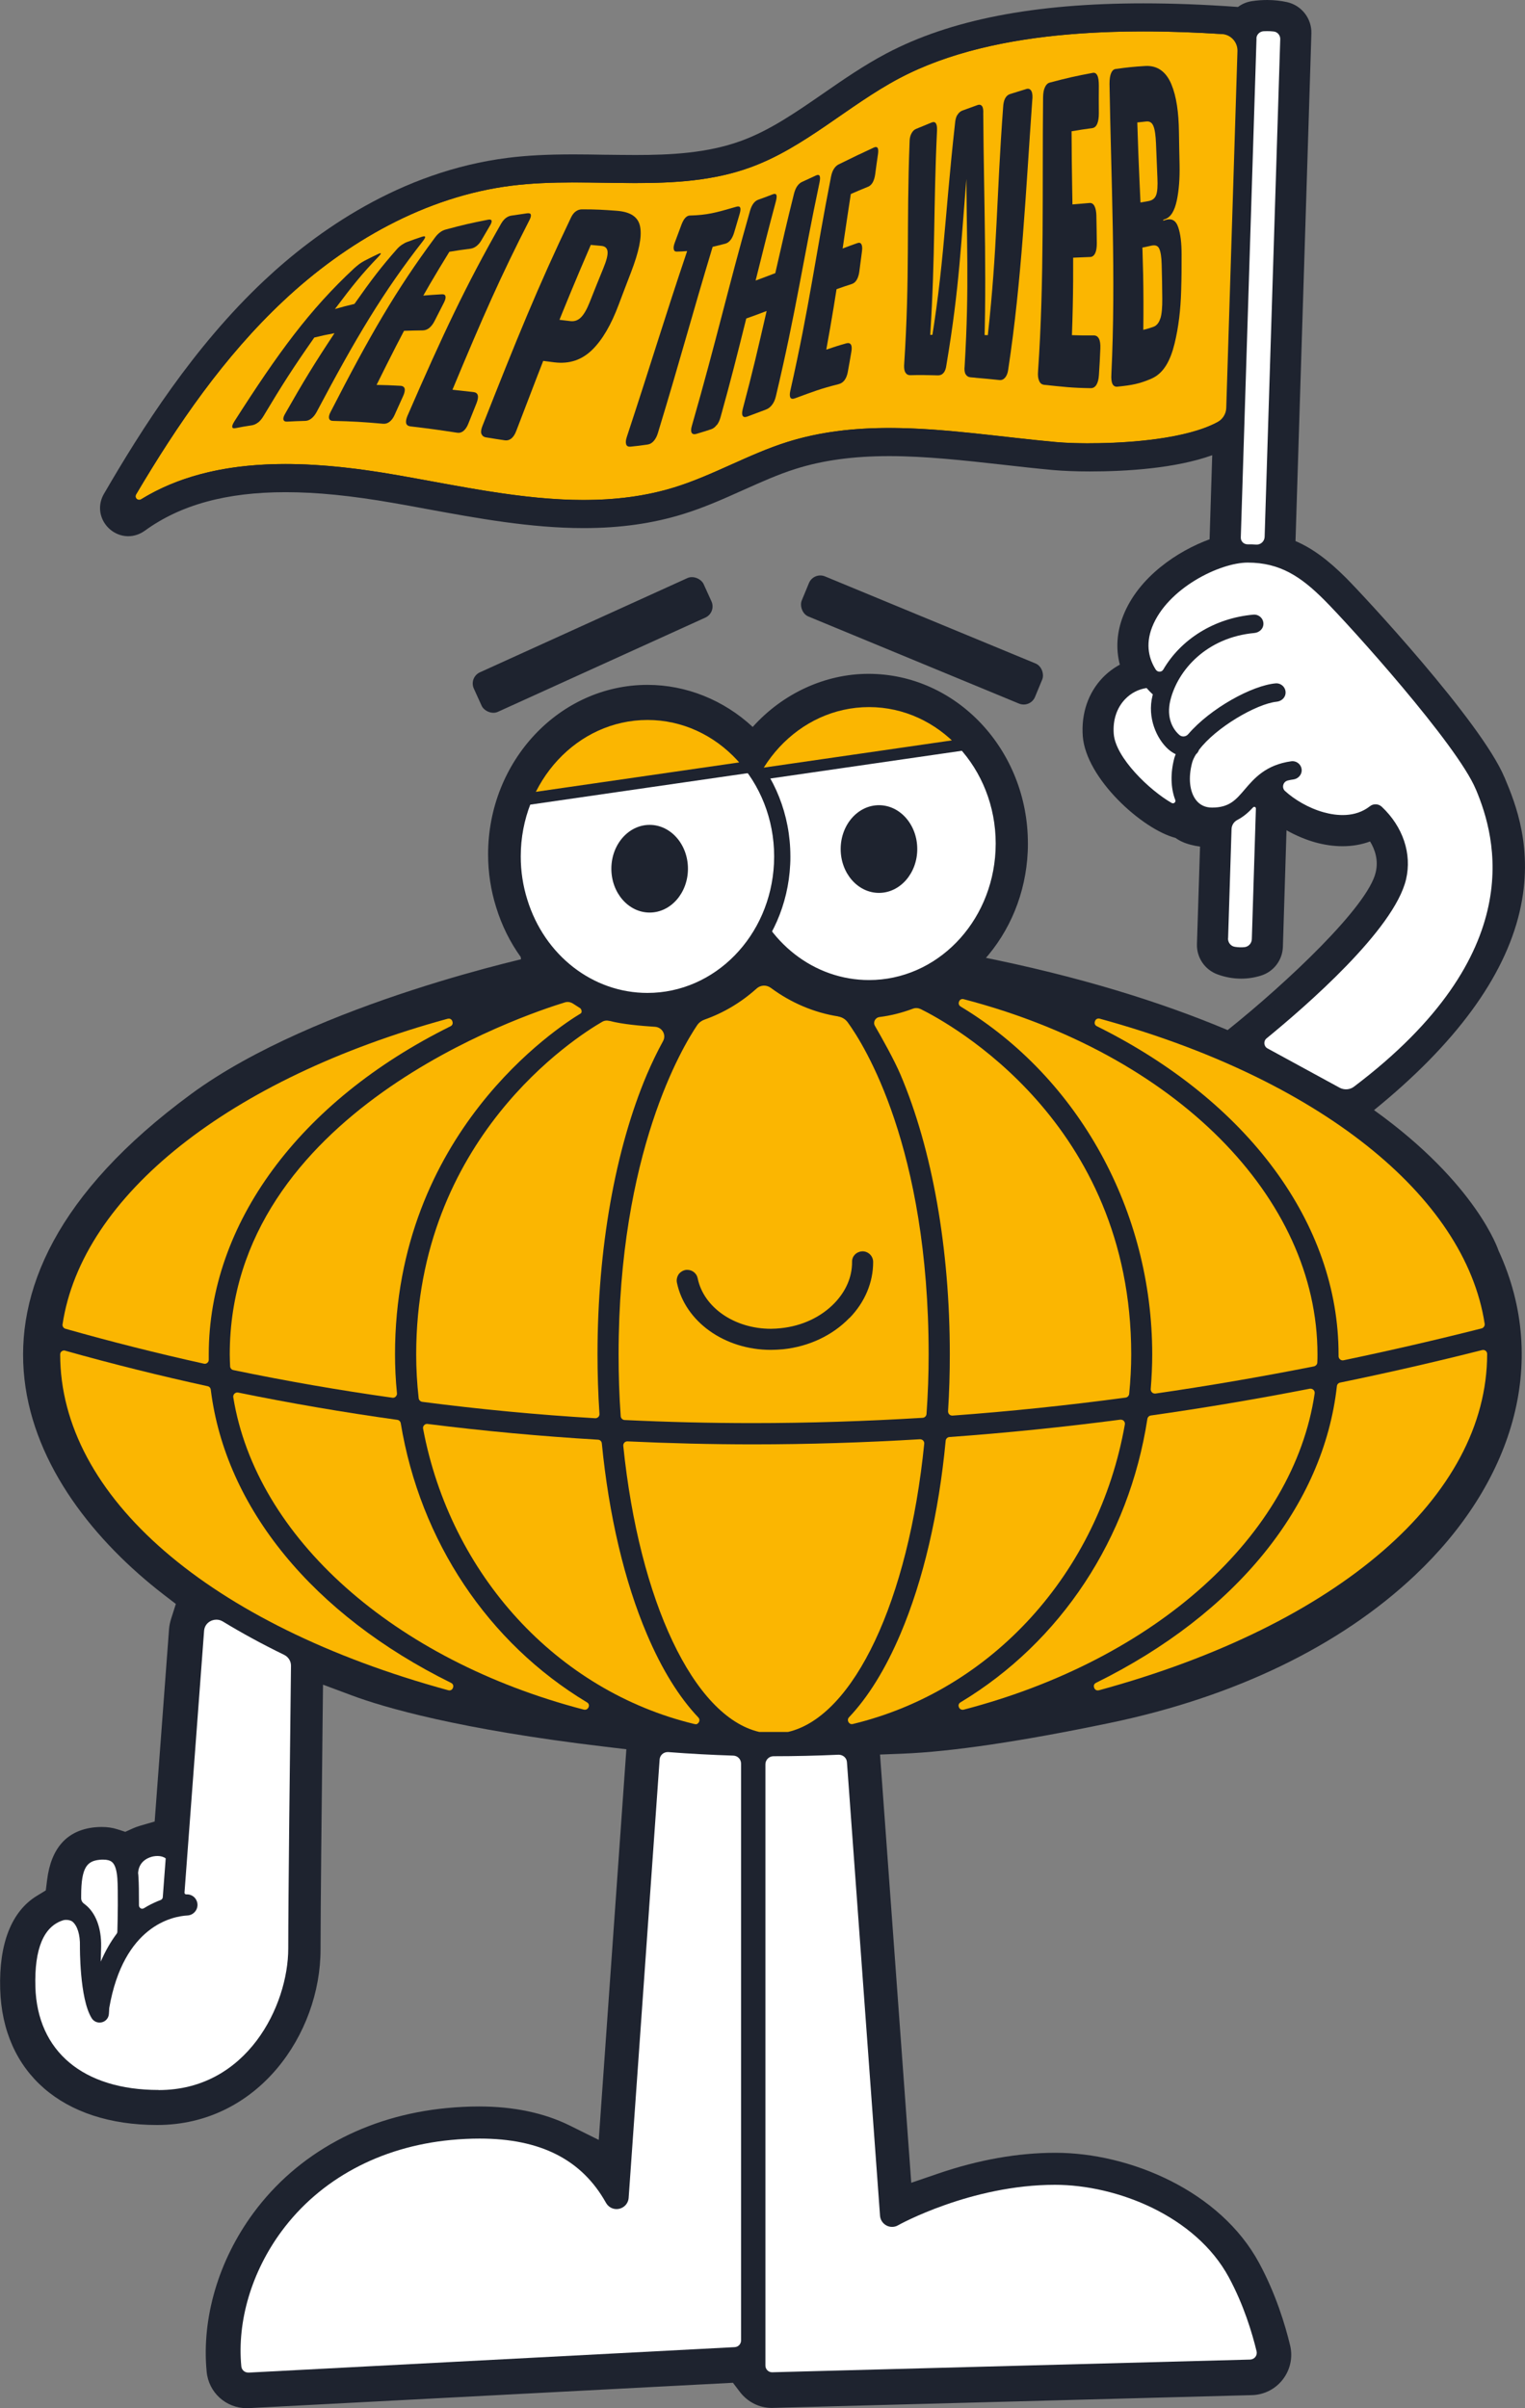 <?xml version="1.0" encoding="UTF-8"?>
<svg id="Graphics" xmlns="http://www.w3.org/2000/svg" viewBox="0 0 172.84 272.96">
  <rect x="0" y="0" width="172.84" height="272.96" fill="#808080" stroke="none"/>
  <defs>
    <style>
      .cls-1 {
        fill: #1e232f;
      }

      .cls-1, .cls-2, .cls-3 {
        stroke-width: 0px;
      }

      .cls-2 {
        fill: #fbb601;
      }

      .cls-3 {
        fill: #fff;
      }
    </style>
  </defs>
  <path class="cls-1" d="M155.73,125.83c9.21-7.48,14.75-15.02,16.5-22.47,1.67-7.14-.51-12.38-1.69-15.19l-.03-.06c-2.63-6.3-16.2-20.86-17.94-22.59-2.08-2.08-3.84-3.37-5.74-4.19l1.8-57.53c.05-1.7-1.11-3.19-2.76-3.56-.73-.16-1.49-.24-2.26-.24-.56,0-1.14.04-1.72.13-.58.09-1.12.31-1.58.66-3.89-.28-7.4-.41-10.72-.41-12.37,0-21.91,1.86-29.15,5.69-2.53,1.34-4.85,2.94-7.1,4.5-3.13,2.16-6.08,4.21-9.35,5.4-3.84,1.4-8.02,1.6-11.97,1.6-1.14,0-2.31-.02-3.44-.03h-.07c-1.14-.02-2.32-.04-3.48-.04-3.01,0-5.31.12-7.46.39-12.24,1.54-21.78,8.41-27.62,13.9-8.03,7.54-13.93,16.89-18.17,24.19-.58,1-.59,2.18-.02,3.17.58,1,1.64,1.63,2.78,1.63.66,0,1.31-.22,1.87-.62,4.04-2.94,9.25-4.37,15.95-4.37,3.56,0,7.44.39,12.21,1.22,1.23.21,2.47.44,3.71.67,5.83,1.07,11.86,2.18,17.88,2.18,4.12,0,7.79-.52,11.23-1.58,2.41-.74,4.66-1.75,6.84-2.73,2.04-.91,3.96-1.78,5.94-2.4,3.09-.98,6.57-1.45,10.63-1.45s8.49.49,12.71.96c1.92.22,3.9.44,5.85.62,1.13.1,2.61.16,4.15.16,4.14,0,9.69-.34,13.88-1.84l-.3,9.53c-3.59,1.31-8.06,4.26-9.79,8.67-.73,1.85-.85,3.75-.38,5.54-.72.39-1.38.89-1.94,1.47-1.65,1.72-2.45,4.08-2.26,6.64.36,4.77,6.69,10.53,10.51,11.53.47.34,1.04.6,1.75.78.3.08.65.15,1.03.2l-.35,11.05c-.05,1.52.88,2.9,2.31,3.43.89.33,1.8.49,2.7.49.75,0,1.5-.11,2.23-.34,1.45-.44,2.45-1.75,2.5-3.27l.41-13.21c1.04.59,2.15,1.06,3.25,1.37,1.05.29,2.09.44,3.09.44,1.11,0,2.16-.18,3.13-.54.55.9.97,2.11.64,3.5-.9,3.87-10.03,12.48-16.78,17.88-7.51-3.16-16.81-6.09-28.3-8.37l-1.57-.57c4.76-6.07,6.86-27.63-10.33-27.63-3.5,0-9.77.61-13.04,5.63-2.99-4-5.93-4.95-11.65-5.04-18.72-.31-17.01,26.07-13.03,27.46,0,0-25.41,5.36-39.56,15.77-30.66,22.54-18.67,44.73-3.11,56.74l1.38,1.06-.53,1.66c-.13.41-.21.8-.24,1.18l-1.63,21.82-1.65.48c-.3.09-.58.19-.82.3l-.86.39-.9-.29c-.56-.18-1.14-.26-1.77-.26-.27,0-.55.01-.82.04-3.11.33-4.92,2.34-5.37,5.96l-.15,1.19-1.02.62c-2.86,1.75-4.3,5.4-4.15,10.55.27,9.51,7.09,15.42,17.79,15.42,11.44,0,18.52-10.33,18.52-19.9,0-4.42.13-16.85.24-26.49l.04-3.52,3.3,1.23c3.55,1.32,12,3.83,28.73,5.81l2.35.28-3.13,44.28-3.31-1.64c-2.88-1.42-6.33-2.15-10.26-2.15-1.16,0-2.39.06-3.65.18-9.13.87-16.92,5.1-21.93,11.91-3.94,5.35-5.87,11.89-5.29,17.96.22,2.37,2.18,4.15,4.56,4.15h.1l54.99-2.88.79,1.04c.88,1.15,2.2,1.81,3.62,1.81l54.42-1.45c1.38-.04,2.66-.69,3.5-1.79.84-1.1,1.14-2.5.82-3.84-.56-2.33-1.62-5.84-3.51-9.34-4.41-8.18-14.66-12.5-23.09-12.5-4.25,0-8.72.79-13.3,2.36l-3.04,1.04-3.54-48.54,2.56-.1c5.54-.22,13.44-1.39,23.47-3.48,14.15-2.94,26.11-8.72,34.59-16.73,10.93-10.31,15.4-23.97,9.48-36.81,0,0-2.42-7.54-14.1-15.92Z"/>
  <path class="cls-1" d="M169.2,88.73l-.03-.06c-2.39-5.71-15.08-19.58-17.62-22.12-1.86-1.86-3.68-3.31-5.9-4.13-.18-.06-.29-.23-.29-.42l1.83-58.24c.03-1-.65-1.88-1.63-2.1-1.1-.24-2.26-.27-3.45-.09-.44.07-.84.27-1.14.57-.09.09-.22.15-.35.14-4-.29-7.62-.44-11.03-.44h0c-12.13,0-21.45,1.81-28.47,5.52-2.45,1.3-4.74,2.88-6.95,4.41-3.21,2.22-6.24,4.31-9.68,5.57-4.05,1.48-8.39,1.69-12.47,1.69-1.15,0-2.32-.02-3.46-.03-1.15-.02-2.35-.04-3.53-.04-2.95,0-5.19.12-7.27.38-11.85,1.49-21.12,8.17-26.81,13.51-7.89,7.41-13.72,16.65-17.9,23.86h0c-.94,1.62,1,3.37,2.52,2.27h0c4.3-3.13,9.79-4.65,16.81-4.65,3.64,0,7.6.4,12.46,1.25,1.23.22,2.47.44,3.72.67,5.77,1.06,11.73,2.15,17.61,2.15,3.97,0,7.51-.49,10.8-1.51,2.33-.72,4.54-1.71,6.68-2.67,2.08-.93,4.04-1.81,6.09-2.46,3.24-1.02,6.86-1.52,11.07-1.52,4.22,0,8.62.5,12.87.97,1.91.22,3.88.44,5.82.61,1.09.1,2.52.15,4.01.15,4.26,0,10.67-.37,14.77-2.33.29-.14.63.09.62.41l-.37,11.81c0,.18-.13.34-.3.4-3.67,1.17-8,4.06-9.57,8.05-.82,2.08-.66,3.92-.07,5.4.09.23-.04.47-.27.56-.85.33-1.63.84-2.28,1.52-1.36,1.42-2.02,3.38-1.86,5.52.31,4.16,6.4,9.6,9.61,10.27.06.01.12.04.17.08.34.28.8.5,1.4.65.46.12,1.1.21,1.73.24.24.01.42.21.41.45l-.38,12c-.03.9.52,1.71,1.36,2.02.73.27,1.47.4,2.2.4.61,0,1.21-.09,1.81-.27.85-.26,1.44-1.03,1.47-1.93l.47-15.02c.01-.35.41-.55.7-.34,1.25.94,2.78,1.73,4.33,2.16,2.22.62,4.3.49,5.99-.35.19-.09.41-.06.54.11.87,1.11,1.91,3.02,1.36,5.37-1.23,5.25-13.63,15.85-18.31,19.49l-.63.49c-.23.18-.22.53.01.7l11.69,8.43.61-.44c26.73-19.43,20.75-33.75,18.5-39.13Z"/>
  <g>
    <path class="cls-2" d="M140.3,45.55c-1.69,4.74-15.94,4.98-20.66,4.56-10.18-.92-20.69-3.08-30.44,0-4.37,1.38-8.38,3.77-12.76,5.13-10.09,3.12-20.92.45-31.33-1.37-9.82-1.72-20.74-2.43-29.12,2.73-.36.22-.79-.18-.57-.55,4.7-7.95,9.97-15.63,16.7-21.94,7.15-6.72,16.11-11.83,25.84-13.06,9.04-1.14,18.56,1.04,27.12-2.09,6.16-2.25,11.05-7.01,16.84-10.08,11.12-5.88,26.93-5.79,39.47-4.82l-1.1,41.48Z"/>
    <g>
      <path class="cls-3" d="M144.31,62.38l1.84-58.66c.02-.5-.33-.94-.81-1.05-1-.22-2.02-.24-3.07-.08-.5.07-.87.49-.89,1l-1.86,59.24c1.61-.5,3.23-.67,4.79-.45Z"/>
      <path class="cls-3" d="M140.78,90.71c-.2.44-.42.87-.69,1.28-.41.63-.95,1.05-1.53,1.3l-.43,13.79c-.01.45.26.86.68,1.01,1.12.41,2.24.45,3.36.11.43-.13.72-.52.73-.96l.57-18.03c-.85.4-2.08.97-2.69,1.51Z"/>
    </g>
    <path class="cls-3" d="M168.22,89.07c-2.25-5.38-14.66-19.05-17.4-21.79-2.74-2.74-5.38-4.55-9.41-4.55-3.59,0-9.92,3.18-11.8,7.97-1.09,2.78-.19,4.89.81,6.21-2.85.06-5.51,2.56-5.23,6.35.29,3.91,6.74,9.38,9.19,9.38.57,0,.88-.1,1.29-.35l.17-.06h0c.44.21.94.33,1.51.33,3.53,0,4.06-2.48,6.13-4.07,1.02,2.68,7.56,7.51,12.4,3.7,1.72,1.67,3.12,4.36,2.45,7.23-1.58,6.76-18.68,20.08-18.68,20.08l10.43,7.52c26.17-19.03,20.38-32.57,18.13-37.96Z"/>
    <path class="cls-1" d="M169.2,88.73l-.03-.06c-2.39-5.71-15.08-19.58-17.62-22.12-1.94-1.94-3.85-3.44-6.2-4.23l1.84-58.56c.03-1-.65-1.88-1.63-2.1-1.1-.24-2.26-.27-3.45-.09-.52.08-.96.34-1.28.72-4.09-.3-7.77-.45-11.24-.45-12.13,0-21.45,1.81-28.47,5.52-2.45,1.3-4.74,2.88-6.95,4.41-3.21,2.22-6.24,4.31-9.68,5.57-4.05,1.48-8.39,1.69-12.47,1.69-1.15,0-2.32-.02-3.46-.03-1.15-.02-2.35-.04-3.53-.04-2.95,0-5.19.12-7.27.38-11.85,1.49-21.12,8.17-26.81,13.51-5.91,5.55-11.15,12.43-17,22.32-.4.67-.4,1.47-.02,2.14.38.67,1.1,1.08,1.86,1.08.4,0,.78-.11,1.13-.32,4.09-2.52,9.14-3.74,15.45-3.74,3.64,0,7.6.4,12.46,1.25,1.23.22,2.48.44,3.72.67,5.77,1.06,11.73,2.15,17.61,2.15,3.97,0,7.51-.49,10.8-1.51,2.33-.72,4.54-1.71,6.68-2.67,2.08-.93,4.04-1.81,6.09-2.46,3.24-1.02,6.86-1.52,11.07-1.52,4.22,0,8.62.5,12.87.97,1.91.22,3.88.44,5.82.61,1.09.1,2.52.15,4.01.15,4.49,0,11.36-.42,15.41-2.66l-.4,12.86c-3.73,1.1-8.25,4.04-9.86,8.14-.89,2.28-.62,4.25.1,5.8-1.02.31-1.96.89-2.72,1.68-1.36,1.42-2.02,3.38-1.86,5.52.31,4.2,6.52,9.7,9.7,10.29.34.31.83.55,1.47.72.56.15,1.39.25,2.15.26l-.39,12.44c-.03.9.52,1.71,1.36,2.02.73.27,1.47.4,2.2.4.61,0,1.21-.09,1.81-.27.85-.26,1.44-1.03,1.47-1.92l.5-15.9c1.34,1.17,3.16,2.19,5,2.7,2.36.66,4.56.47,6.3-.51.9,1.05,2.19,3.09,1.59,5.65-1.23,5.25-13.63,15.85-18.31,19.49l-1.09.85,12.16,8.77.61-.44c26.73-19.43,20.75-33.75,18.5-39.13ZM123.5,50.25c-1.55,0-2.9-.06-3.86-.15-6.24-.57-12.61-1.59-18.85-1.59-3.94,0-7.82.41-11.59,1.6-4.37,1.38-8.38,3.77-12.76,5.13-3.36,1.04-6.81,1.43-10.29,1.43-6.97,0-14.1-1.59-21.04-2.8-4.15-.73-8.49-1.27-12.76-1.27-5.83,0-11.52,1.02-16.36,4-.07.04-.15.06-.22.06-.29,0-.52-.32-.35-.61,4.7-7.95,9.97-15.63,16.69-21.94,7.15-6.72,16.11-11.83,25.84-13.06,2.33-.29,4.69-.37,7.06-.37s4.67.07,6.99.07c4.48,0,8.89-.26,13.07-1.79,6.16-2.25,11.05-7.01,16.84-10.08,7.82-4.14,17.97-5.32,27.66-5.32,3.05,0,6.04.12,8.91.3,1.02.06,1.8.92,1.77,1.93l-1.27,40.45c-.02.68-.41,1.29-1.01,1.61-3.47,1.87-9.89,2.39-14.49,2.39ZM142.4,4.36c.01-.44.37-.79.81-.82.14,0,.27-.01.41-.01.25,0,.49.01.73.04.44.04.76.43.75.86l-1.77,56.43c-.02.51-.46.91-.97.87-.38-.03-.69-.04-.96-.03-.44,0-.78-.34-.77-.77l1.78-56.56ZM126.23,83.18c-.12-1.55.34-2.94,1.29-3.93.66-.69,1.52-1.13,2.43-1.26.24.27.48.52.71.73-.01.05-.03.09-.04.14-.62,2.51.49,4.9,1.78,6.06.27.24.56.43.85.57-.05.14-.11.28-.15.42-.46,1.72-.42,3.41.1,4.76.1.25-.17.48-.4.35-2.49-1.42-6.37-5.13-6.57-7.84ZM139.19,106.35l.39-12.36c.01-.45.27-.85.66-1.05.73-.38,1.29-.89,1.78-1.42.12-.13.33-.04.32.13l-.46,14.79c-.01.47-.36.87-.83.92-.37.04-.74.02-1.11-.04-.46-.08-.78-.5-.76-.97ZM151.84,123.3l-8.18-4.46c-.43-.23-.49-.83-.11-1.14,4.42-3.62,14.47-12.32,15.81-18.03.68-2.89-.35-5.96-2.75-8.22h0c-.37-.35-.95-.38-1.35-.06h0c-1.67,1.31-3.78,1.09-5.25.68-1.72-.48-3.32-1.45-4.37-2.41-.41-.38-.22-1.06.32-1.19.2-.05.41-.09.64-.12.5-.07.91-.49.93-.99.02-.66-.55-1.15-1.18-1.07-2.89.4-4.21,1.95-5.27,3.19-1.02,1.2-1.76,2.06-3.71,2.06-.77,0-1.38-.29-1.82-.86-.73-.95-.89-2.53-.44-4.22.08-.31.24-.63.44-.96.15-.13.27-.29.33-.48,1.89-2.54,6.52-5.24,8.81-5.48.51-.05.96-.42,1.01-.93.07-.67-.49-1.2-1.12-1.15-2.66.23-7.39,2.82-9.91,5.76-.26.3-.7.35-1,.09-.71-.61-1.52-1.93-1.02-3.95.85-3.43,4.12-7.11,9.52-7.61.52-.05.98-.43,1.02-.96.05-.66-.5-1.17-1.13-1.12-4.42.39-8.21,2.78-10.22,6.23-.19.32-.65.31-.85,0-.71-1.11-1.22-2.75-.41-4.82,1.72-4.39,7.66-7.31,10.83-7.31,3.69,0,6.06,1.62,8.68,4.24,2.89,2.89,15.06,16.39,17.17,21.45l.03.06c2.23,5.33,6.15,18.55-13.84,33.66-.46.35-1.1.39-1.61.12Z"/>
    <g>
      <path class="cls-1" d="M29.26,47.88c-.23.18-.47.29-.72.33-.75.11-1.12.18-1.84.32-.23.05-.36,0-.38-.13-.02-.13.06-.34.24-.63,4.98-7.8,8.51-12.64,13.58-17.36.2-.18.4-.34.59-.49.2-.14.39-.26.58-.36.59-.31.89-.46,1.51-.75.21-.1.32-.13.34-.08s-.08.17-.27.37c-1.86,1.94-2.88,3.2-4.93,5.93.87-.25,1.31-.37,2.21-.58,1.98-2.81,2.98-4.12,4.78-6.17.18-.21.38-.39.59-.53.21-.14.42-.26.63-.33.65-.24.98-.36,1.65-.58.21-.07.33-.07.36,0,.03.07-.05.22-.22.45-4.52,5.79-7.58,10.92-12.08,19.42-.17.31-.36.55-.59.73-.23.18-.47.27-.73.27-.8.02-1.19.04-1.98.08-.25.02-.4-.05-.45-.21-.05-.16.01-.39.19-.69,2.08-3.66,3.26-5.6,5.59-9.12-.93.17-1.39.27-2.29.49-2.4,3.43-3.62,5.33-5.76,8.91-.18.3-.37.53-.6.72Z"/>
      <path class="cls-1" d="M37.3,47.43c-.05-.18,0-.43.17-.74,4.43-8.63,7.41-13.81,11.85-19.79.17-.23.36-.42.56-.57.2-.15.41-.25.63-.31,1.88-.51,2.84-.73,4.77-1.11.24-.05.38-.02.43.09.04.11-.01.29-.17.56-.38.64-.57.97-.97,1.66-.15.27-.34.49-.55.66-.21.17-.44.27-.69.31-.96.12-1.44.19-2.4.35-3.19,5.17-5.05,8.62-8.25,15.09,1.07.02,1.61.04,2.68.1.28.01.44.12.5.31.05.19,0,.47-.16.83-.4.87-.59,1.3-.98,2.17-.15.34-.34.59-.57.77-.23.18-.48.25-.76.22-2.27-.2-3.4-.27-5.63-.32-.26,0-.42-.1-.46-.28ZM46.28,33.68c1.5-.17,2.25-.23,3.77-.32.26-.02.41.06.44.23.04.17-.02.4-.17.7-.43.83-.64,1.25-1.07,2.1-.16.32-.36.58-.58.77-.23.19-.47.28-.74.29-1.57.02-2.35.05-3.89.14.89-1.61,1.35-2.4,2.24-3.91Z"/>
      <path class="cls-1" d="M46.04,47.99c-.06-.21-.01-.48.13-.83,4.05-9.33,6.64-14.8,10.62-21.8.16-.27.33-.48.53-.64.2-.15.41-.25.64-.28.71-.11,1.06-.16,1.77-.26.24-.03.39.01.43.14s0,.33-.15.62c-3.27,6.39-5.26,10.91-8.73,19.24.94.1,1.42.15,2.38.26.26.03.43.15.49.36.06.21.01.51-.14.9-.37.93-.56,1.4-.93,2.32-.14.36-.32.63-.54.82-.22.18-.46.25-.72.21-2.1-.32-3.17-.47-5.3-.72-.26-.03-.43-.15-.49-.36Z"/>
      <path class="cls-1" d="M54.56,49.19c-.07-.22-.04-.52.12-.91,3.93-9.96,6.25-15.69,10.04-23.63.15-.31.33-.54.54-.69.21-.15.45-.23.7-.23,1.63,0,2.41.05,3.91.16,1.64.12,2.5.73,2.69,1.86.2,1.13-.15,2.79-1.04,5.11-.56,1.45-.84,2.19-1.41,3.7-.84,2.24-1.83,3.96-3,5.1-1.17,1.14-2.57,1.62-4.29,1.41-.64-.08-.97-.12-1.63-.21.74-1.88,1.11-2.82,1.86-4.65.65.07.97.11,1.61.19.46.05.85-.09,1.19-.43.34-.34.67-.92.99-1.73.62-1.57.93-2.34,1.54-3.83.36-.87.52-1.5.48-1.89-.04-.39-.27-.61-.71-.65-.47-.04-.71-.07-1.19-.11-3.28,7.59-5.13,12.41-8.45,21.09-.15.4-.34.68-.56.86-.22.17-.47.24-.73.2-.83-.12-1.25-.19-2.11-.33-.28-.04-.45-.17-.53-.39Z"/>
      <path class="cls-1" d="M70.97,50.37c-.07-.2-.05-.47.07-.84,2.83-8.57,4.21-13.28,6.84-21.07-.47.04-.71.05-1.2.06-.18,0-.29-.09-.32-.28-.04-.18,0-.44.13-.77.31-.83.46-1.24.76-2.04.13-.33.27-.58.43-.75.16-.16.33-.25.5-.25,1.97-.05,2.93-.31,5.29-1,.22-.06.36-.03.42.1.06.13.04.37-.06.72-.25.83-.37,1.25-.62,2.1-.1.33-.23.62-.4.84-.18.23-.38.37-.6.43-.57.15-.86.22-1.44.36-2.38,7.87-3.6,12.55-6.21,21.12-.11.37-.27.66-.47.89-.2.23-.43.36-.7.4-.79.12-1.17.16-1.94.24-.25.02-.4-.06-.48-.25Z"/>
      <path class="cls-1" d="M81.23,48.17c-.18.25-.4.41-.64.49-.71.23-.81.27-1.66.52-.27.08-.45.03-.54-.13-.09-.17-.08-.43.03-.8,2.86-9.97,4.07-15.52,6.59-24.37.1-.34.23-.62.39-.83.16-.21.35-.35.56-.42.65-.23.97-.35,1.61-.6.22-.09.36-.06.42.06s.04.37-.05.72c-.92,3.42-1.37,5.25-2.3,8.99.87-.32,1.32-.49,2.23-.84.85-3.73,1.26-5.56,2.12-9,.09-.35.21-.64.37-.87.16-.22.34-.38.54-.47.63-.29.94-.43,1.58-.73.2-.1.34-.08.41.04.07.12.07.36,0,.72-1.92,9.07-2.63,14.48-4.96,24.3-.09.36-.22.67-.42.93-.19.26-.43.44-.69.54-.84.32-1.27.48-2.1.79-.27.1-.45.08-.54-.07-.1-.15-.09-.4,0-.77,1.17-4.41,1.69-6.69,2.71-11.12-.95.36-1.41.54-2.31.85-1.11,4.45-1.68,6.74-2.91,11.17-.1.37-.24.67-.43.92Z"/>
      <path class="cls-1" d="M89.59,45.08c-.09-.15-.1-.41-.02-.77,2.21-9.8,2.83-15.19,4.62-24.3.07-.35.18-.65.33-.88s.33-.4.54-.5c1.8-.88,2.38-1.17,3.99-1.91.2-.09.34-.07.42.06s.09.39.03.76c-.13.88-.19,1.33-.31,2.23-.05.35-.14.65-.27.89-.13.24-.31.41-.52.5-.82.33-1.2.5-1.97.83-1.06,6.82-1.48,10.53-2.78,17.64.89-.3,1.27-.43,2.26-.71.26-.07.43-.02.53.14.1.16.12.44.05.82-.16.93-.24,1.4-.41,2.32-.07.36-.19.66-.36.89-.17.23-.39.38-.66.45-2.13.54-2.78.81-4.96,1.61-.25.09-.43.07-.52-.08ZM94.03,28.77c1.43-.59,1.8-.74,3.13-1.21.23-.08.38-.04.47.13s.11.42.07.75c-.12.95-.18,1.42-.31,2.37-.05.36-.15.67-.29.91-.15.25-.34.41-.58.48-1.4.45-1.79.61-3.26,1.18.32-1.86.47-2.79.77-4.62Z"/>
      <path class="cls-1" d="M102.62,42.24c-.12-.2-.16-.47-.15-.82.67-10.26.25-15.71.62-25.32,0-.37.06-.68.2-.95.14-.27.31-.45.54-.54.69-.29,1.04-.43,1.75-.72.44-.18.65.11.62.89-.42,8.97-.18,13.83-.77,23.18.71-.03,1.07-.04,1.79-.04-.46,1.87-.71,2.8-1.24,4.62-1.13-.03-1.69-.04-2.82-.01-.23,0-.41-.09-.52-.28ZM108.51,13.03c.14-.24.33-.41.57-.5.67-.25,1-.37,1.68-.61.24-.09.42-.05.54.11.12.16.16.45.14.86.06,9.99.49,20.02-.03,30-.56-.05-.84-.08-1.4-.12-.25-.02-.44-.14-.57-.35-.12-.21-.16-.52-.11-.93.55-9.22.2-14.01.19-23.11.07-.02.1-.03.17-.04-.8,9.34-.92,14.1-2.43,23.06-.05.4-.16.69-.33.88-.17.19-.39.28-.66.27-.55-.02-.83-.03-1.39-.03,2.11-11.06,2.08-17.08,3.36-28.53.03-.39.11-.71.25-.95ZM110.21,37.94c.7.02,1.05.03,1.75.05,1.1-10.09.96-15.39,1.73-25.81.04-.86.3-1.36.79-1.52.74-.23,1.11-.35,1.84-.57.26-.08.45,0,.58.24.12.24.15.6.09,1.1-.72,10.13-1.19,20.4-2.72,30.45-.05.4-.17.7-.35.92-.18.21-.39.3-.63.28-1.1-.11-1.65-.17-2.74-.26-.11-1.96-.18-2.94-.35-4.88Z"/>
      <path class="cls-1" d="M117.77,43.16c-.12-.27-.16-.62-.12-1.07.72-10.33.46-20.73.57-31.07.01-.49.08-.88.22-1.15.13-.28.31-.45.54-.51,1.96-.52,2.94-.74,4.86-1.1.24-.05.42.06.53.3.12.24.17.63.17,1.15-.01,1.26-.01,1.88,0,3.14,0,.49-.06.88-.18,1.17-.12.29-.3.46-.55.5-.95.13-1.42.2-2.36.36.03,9.36.37,14.02.04,23.11.93.03,1.44.04,2.47.03.27,0,.46.12.59.37.13.25.18.62.16,1.12-.05,1.2-.08,1.8-.16,3-.03.47-.12.83-.28,1.1-.16.26-.37.39-.64.39-2.16-.03-3.08-.15-5.29-.38-.26-.03-.45-.17-.56-.44ZM119.79,23.32c1.52-.13,2.21-.18,3.69-.31.25-.02.44.1.57.36.13.26.2.62.21,1.06.02,1.25.04,1.88.05,3.13,0,.48-.05.86-.18,1.13-.13.28-.32.43-.57.44-1.5.07-2.19.09-3.74.13,0-2.37,0-3.56-.03-5.94Z"/>
      <path class="cls-1" d="M126.09,43.53c-.12-.24-.16-.61-.13-1.11.53-10.93-.03-21.97-.21-32.91,0-.53.06-.94.18-1.22.12-.28.29-.44.51-.47,1.37-.19,2.05-.26,3.36-.34,1.41-.08,2.38.68,2.96,2.07.58,1.4.83,3.19.86,5.43.02,1.5.04,2.25.07,3.73.03,1.52-.07,2.84-.31,4-.25,1.16-.66,1.91-1.36,2.14-.07.02-.11.04-.18.06,0,.04,0,.06,0,.1.06-.02.1-.03.16-.05.78-.26,1.26,0,1.53.78.27.78.39,1.8.39,3.12,0,1.65,0,2.48-.05,4.11-.06,2.12-.29,4.11-.75,5.99-.46,1.87-1.21,3.36-2.64,3.97-1.35.58-2.18.73-3.83.9-.26.03-.45-.08-.57-.32ZM131.52,36.09c.15-.49.22-1.23.21-2.25-.01-1.55-.03-2.32-.07-3.88-.02-.82-.11-1.41-.27-1.76-.15-.35-.45-.46-.92-.35-.62.15-.94.21-1.61.32-.07-2.04-.11-3.07-.19-5.13.63-.09.93-.14,1.52-.25.45-.09.73-.33.86-.72.13-.38.17-1.01.13-1.89-.07-1.56-.1-2.34-.16-3.91-.04-.92-.13-1.58-.29-1.97-.16-.4-.42-.57-.81-.53-.4.04-.61.07-1.02.11.28,9.63.8,14.32.68,23.51.46-.12.69-.18,1.11-.33.41-.14.67-.48.82-.97Z"/>
    </g>
  </g>
  <g>
    <path class="cls-3" d="M87.51,268.9c-.42,0-.76-.34-.76-.76v-68.15c0-.51.41-.92.92-.92,2.46,0,4.93-.06,7.37-.17h0c.52,0,.92.37.95.84l3.75,51.41c.05.71.65,1.27,1.37,1.27.23,0,.47-.06.67-.18.08-.05,8.25-4.59,17.78-4.59,7.03,0,15.95,3.53,19.71,10.48,1.69,3.13,2.64,6.29,3.15,8.4.05.22,0,.45-.14.63-.14.18-.36.29-.59.3l-54.19,1.44Z"/>
    <path class="cls-2" d="M124.41,191.61c-.23,0-.38-.18-.42-.37-.03-.13-.04-.36.25-.5,15.83-7.82,25.77-20.07,27.28-33.62.02-.2.17-.36.36-.4,5.35-1.1,10.77-2.34,16.11-3.69.04,0,.08-.01.11-.01.25,0,.45.2.45.45,0,16.13-16.85,30.72-43.98,38.12-.05.01-.1.02-.15.02h0Z"/>
    <path class="cls-2" d="M109.08,193.8c-.24,0-.37-.18-.42-.34-.03-.1-.06-.35.22-.51,11.36-6.85,19.07-18.55,21.16-32.11.03-.2.19-.36.38-.39,5.99-.85,12.05-1.87,18.03-3.04.03,0,.06,0,.09,0,.13,0,.26.06.35.16.05.06.14.19.11.38-2.37,16.08-17.98,30.15-39.77,35.84-.05.01-.1.02-.14.02h0Z"/>
    <path class="cls-2" d="M152.18,154.2c-.12,0-.24-.05-.33-.14-.09-.09-.14-.21-.14-.34v-.2c0-14.78-10.24-28.68-27.38-37.19-.29-.14-.28-.38-.25-.51.04-.18.19-.37.42-.37.05,0,.1,0,.15.02,24.68,6.76,41.4,20.01,43.62,34.59.03.23-.12.46-.36.52-5.16,1.31-10.42,2.52-15.64,3.61-.03,0-.06.01-.1.01h0Z"/>
    <path class="cls-2" d="M130.89,157.96c-.13,0-.25-.05-.34-.15-.09-.1-.14-.23-.13-.37.11-1.33.17-2.65.17-3.92,0-16.24-8.32-31.34-21.7-39.42-.28-.17-.24-.42-.21-.52.04-.16.18-.34.41-.34.04,0,.09,0,.14.02,23.98,6.26,40.09,22.44,40.09,40.26,0,.31,0,.61-.02.92,0,.21-.17.39-.38.44-5.97,1.18-12.01,2.22-17.96,3.08h-.07Z"/>
    <path class="cls-3" d="M17.97,236.9c-8.53,0-13.75-4.37-13.96-11.69-.12-4.32.94-6.86,3.16-7.55.09-.03.21-.04.34-.04.28,0,.55.08.69.19.57.46.89,1.5.86,2.78,0,.06-.06,5.93,1.33,8.17.2.32.53.5.9.5.56,0,1.01-.42,1.05-.97.02-.22.03-.46.04-.68,1.63-9.36,7.2-10.4,8.87-10.49.59-.03,1.08-.5,1.13-1.09.03-.34-.09-.67-.31-.92-.22-.24-.54-.38-.86-.38,0,0-.08,0-.08,0-.11,0-.15-.04-.17-.06-.02-.03-.05-.07-.05-.14l2.22-29.66c.06-.83.76-1.28,1.39-1.28.26,0,.51.07.74.21,2.17,1.32,4.5,2.59,6.93,3.77.49.24.8.72.79,1.26-.12,9.67-.31,26.68-.31,32.02,0,6.48-4.67,16.06-14.68,16.06Z"/>
    <path class="cls-2" d="M23.19,154.58s-.07,0-.1-.01c-5.24-1.16-10.51-2.49-15.66-3.95-.23-.06-.38-.29-.34-.51,2.2-14.59,18.91-27.86,43.63-34.63.05-.01.1-.02.15-.02.23,0,.38.18.42.37.03.13.04.37-.25.51-17.15,8.5-27.38,22.41-27.38,37.19,0,.2,0,.39,0,.59,0,.13-.04.24-.13.33-.09.09-.21.14-.33.14h0Z"/>
    <path class="cls-3" d="M28.12,268.93c-.4,0-.73-.3-.77-.7-.49-5.13,1.17-10.71,4.55-15.3,4.36-5.91,11.17-9.59,19.19-10.36,1.14-.11,2.24-.16,3.28-.16,6.89,0,11.57,2.38,14.31,7.28.25.44.69.71,1.19.71.73,0,1.33-.55,1.38-1.28l3.51-49.68c.03-.47.43-.84.91-.84h.07c2.43.19,4.91.32,7.36.4.5.01.89.41.89.91v65.38c0,.41-.32.74-.72.76l-55.16,2.89Z"/>
    <path class="cls-2" d="M50.95,191.61s-.1,0-.15-.02c-27.13-7.41-43.98-21.99-43.98-38.07,0-.27.23-.44.44-.44.04,0,.08,0,.12.02,5.37,1.51,10.8,2.86,16.16,4.03.19.04.33.2.35.4,1.66,13.38,11.58,25.49,27.22,33.22.29.14.28.38.25.5-.04.18-.19.36-.42.36h0Z"/>
    <path class="cls-3" d="M11.46,220.63c.04-2.08-.61-3.81-1.8-4.74-.05-.04-.1-.07-.14-.11-.2-.14-.32-.37-.32-.61v-.3c0-3.25.7-3.92,2.08-4.06.15-.02.29-.02.42-.02.45,0,.77.09.99.27.34.28.54.91.61,1.86.1,1.45.04,4.72,0,6.06,0,.07-.03.14-.07.2-.7.93-1.3,1.99-1.81,3.17l.04-1.72Z"/>
    <path class="cls-3" d="M16.13,216.36c-.1,0-.2-.04-.27-.12-.05-.05-.11-.14-.11-.27,0-1.45-.01-2.53-.06-3.21,0-.14-.02-.29-.04-.45.09-1.47,1.36-1.82,1.75-1.89.15-.03.3-.04.44-.04.44,0,.77.13.94.27l-.33,4.39c-.01.15-.1.27-.23.32-.52.2-1.04.44-1.52.71-.12.07-.24.14-.37.22-.06.04-.13.06-.19.06Z"/>
    <path class="cls-2" d="M87.68,196.32c-.51,0-1.03,0-1.54,0-.04,0-.09,0-.12-.01-7.39-1.75-13.57-14.78-15.38-32.42-.01-.13.03-.26.12-.36.09-.1.21-.15.35-.15,4.73.22,9.52.34,14.26.34,6.18,0,12.53-.2,18.89-.58h0c.16,0,.29.06.37.15.09.1.13.22.12.35-1.78,17.78-7.97,30.91-15.4,32.67-.04,0-.08.01-.12.01-.51,0-1.03,0-1.54,0Z"/>
    <path class="cls-2" d="M104.33,114.38c-.28-.14-.59-.15-.87-.04-1.21.45-2.47.78-3.77.94-.49.06-.77.58-.53,1,.77,1.33,2.18,3.84,2.9,5.53,3.61,8.5,5.59,19.75,5.59,31.71,0,2.11-.06,4.29-.2,6.44,0,.13.04.26.13.35.09.1.21.15.37.15,6.46-.47,13.06-1.16,19.62-2.04.22-.03.39-.21.41-.43.15-1.52.23-3.03.23-4.47,0-26.32-20.6-37.53-23.88-39.15ZM94.99,115.21c-2.73-.43-5.36-1.55-7.62-3.23-.5-.37-1.17-.34-1.63.08-1.73,1.56-3.73,2.75-5.88,3.51-.34.12-.63.33-.84.63-1.64,2.42-8.91,14.46-8.91,37.33,0,2.31.07,4.66.24,7,.02.23.2.41.43.43,4.8.23,9.67.35,14.53.35,6.34,0,12.83-.21,19.26-.6.23-.01.42-.2.44-.43.16-2.26.24-4.52.24-6.74,0-23.53-7.31-35.1-9.18-37.67-.26-.35-.64-.58-1.08-.65ZM96.27,149.39c-1.91,1.98-4.58,3.24-7.51,3.55-.47.04-.94.07-1.39.07-5.25,0-9.73-3.2-10.65-7.62-.07-.34.02-.69.21-.97.21-.26.51-.44.85-.48h.12c.57,0,1.06.4,1.17.94.67,3.32,4.17,5.74,8.31,5.74.38,0,.76-.03,1.14-.07,2.38-.25,4.52-1.25,6.05-2.83,1.32-1.37,2.01-2.99,2-4.68-.02-.62.45-1.13,1.07-1.19.04,0,.09-.01.12-.01.66,0,1.2.54,1.2,1.2.01,2.29-.92,4.55-2.67,6.35ZM69.1,115.73c-.29-.08-.6-.06-.86.1-2.99,1.73-21.07,13.22-21.07,37.7,0,1.6.09,3.27.28,4.95.02.22.2.39.41.42,6.44.84,13.05,1.47,19.62,1.86.12,0,.25-.06.34-.15.09-.1.13-.22.12-.35-.15-2.26-.22-4.52-.22-6.74,0-11.96,2-23.22,5.59-31.71.58-1.35,1.19-2.62,1.84-3.8.39-.71-.1-1.56-.9-1.62-1.55-.1-3.76-.29-5.15-.67ZM64.96,113.77c-.28-.18-.61-.25-.93-.15-4.52,1.38-37.99,12.5-37.99,39.9,0,.44.02.89.04,1.34,0,.21.16.4.37.44,5.93,1.23,11.99,2.29,18.07,3.14.13,0,.25-.04.34-.15.1-.1.15-.24.13-.37-.15-1.5-.22-2.98-.22-4.4,0-25.1,18.49-37.11,21.04-38.64.19-.11.11-.5-.07-.61-.31-.2-.56-.36-.78-.5Z"/>
    <path class="cls-2" d="M78.82,195.43s-.08,0-.12-.01c-15.56-3.75-27.63-16.9-30.75-33.49-.03-.18.05-.3.1-.36.09-.11.22-.17.36-.17,6.44.81,12.93,1.41,19.37,1.79.23.01.41.19.43.42.8,8.16,2.56,15.64,5.11,21.63,1.68,3.96,3.64,7.13,5.82,9.43.19.2.13.41.09.5-.06.13-.19.28-.4.28Z"/>
    <path class="cls-2" d="M96.54,195.43c-.21,0-.34-.14-.4-.28-.04-.08-.1-.3.09-.5,2.18-2.3,4.14-5.48,5.82-9.43,2.58-6.07,4.35-13.65,5.13-21.91.02-.23.2-.4.42-.42,6.37-.46,12.89-1.12,19.37-1.97h.02c.19,0,.32.06.4.17.05.06.13.19.1.36-2.97,16.84-15.08,30.17-30.84,33.97-.04.01-.08.01-.12.01Z"/>
    <path class="cls-2" d="M66.28,193.8s-.09,0-.14-.02c-21.53-5.62-37.12-19.51-39.7-35.39-.03-.19.05-.32.11-.39.09-.1.22-.16.35-.16.03,0,.06,0,.1.01,5.92,1.21,11.99,2.25,18.03,3.09.2.03.35.18.39.38,2.2,13.35,9.89,24.89,21.1,31.64.26.15.24.38.21.49-.05.17-.2.35-.43.35h0Z"/>
  </g>
  <rect class="cls-1" x="52.86" y="70.65" width="28.61" height="4.92" rx="1.39" ry="1.39" transform="translate(-24.22 34.32) rotate(-24.43)"/>
  <rect class="cls-1" x="90.2" y="70.08" width="28.61" height="4.92" rx="1.39" ry="1.39" transform="translate(35.65 -34.43) rotate(22.47)"/>
  <g>
    <g>
      <path class="cls-3" d="M113.76,95.62c0,.29,0,.57-.02.85-.42,8.66-7.09,15.54-15.26,15.54-6.76,0-12.49-4.71-14.5-11.24-.51-1.62-.78-3.36-.78-5.16,0-9.06,6.85-16.4,15.28-16.4s15.28,7.34,15.28,16.4Z"/>
      <g>
        <ellipse class="cls-1" cx="99.62" cy="96.24" rx="4.34" ry="4.97"/>
        <g>
          <path class="cls-2" d="M109.85,84.32l-24.64,3.57c2.56-5.2,7.65-8.74,13.51-8.74,4.39,0,8.35,1.99,11.13,5.17Z"/>
          <path class="cls-1" d="M84.03,88.73l.56-1.15c2.77-5.62,8.18-9.12,14.12-9.12,4.4,0,8.64,1.97,11.64,5.4l.81.93-27.13,3.93ZM98.71,79.82c-5.01,0-9.61,2.73-12.28,7.21l22.03-3.19c-2.66-2.57-6.15-4.02-9.75-4.02Z"/>
        </g>
      </g>
      <path class="cls-1" d="M98.49,112.94c-7.01,0-13.19-4.78-15.39-11.89-.55-1.73-.82-3.56-.82-5.43,0-9.55,7.27-17.32,16.21-17.32s16.2,7.77,16.2,17.32c0,.3,0,.6-.02.9-.44,9.21-7.55,16.42-16.18,16.42ZM98.49,80.15c-7.92,0-14.36,6.94-14.36,15.47,0,1.68.25,3.33.74,4.88,1.95,6.34,7.43,10.59,13.62,10.59,7.64,0,13.94-6.44,14.34-14.66.01-.27.02-.54.02-.81,0-8.53-6.44-15.47-14.35-15.47Z"/>
    </g>
    <g>
      <path class="cls-3" d="M88.66,97.08c0,.29,0,.57-.02.85-.42,8.66-7.09,15.54-15.26,15.54-6.76,0-12.49-4.71-14.5-11.24-.51-1.62-.78-3.36-.78-5.16,0-9.06,6.85-16.4,15.28-16.4s15.28,7.34,15.28,16.4Z"/>
      <g>
        <ellipse class="cls-1" cx="73.63" cy="98.47" rx="4.34" ry="4.97"/>
        <g>
          <path class="cls-2" d="M85.6,86.84l-26.07,3.77c2.32-5.88,7.76-10.01,14.08-10.01,4.86,0,9.19,2.44,11.99,6.24Z"/>
          <path class="cls-1" d="M58.48,91.44l.43-1.08c2.51-6.34,8.28-10.43,14.71-10.43,4.92,0,9.49,2.37,12.53,6.51l.66.9-28.33,4.1ZM73.61,81.27c-5.5,0-10.48,3.3-12.99,8.5l23.72-3.43c-2.76-3.23-6.61-5.07-10.74-5.07Z"/>
        </g>
      </g>
      <path class="cls-1" d="M73.38,114.4c-7.01,0-13.19-4.78-15.39-11.89-.55-1.73-.82-3.56-.82-5.43,0-9.55,7.27-17.32,16.21-17.32s16.2,7.77,16.2,17.32c0,.3,0,.6-.02.89-.44,9.21-7.55,16.43-16.18,16.43ZM73.38,81.61c-7.92,0-14.36,6.94-14.36,15.47,0,1.68.25,3.32.74,4.88,1.95,6.34,7.43,10.59,13.62,10.59,7.64,0,13.94-6.44,14.34-14.66.01-.26.02-.53.02-.81,0-8.53-6.44-15.47-14.35-15.47Z"/>
    </g>
  </g>
  <path class="cls-1" d="M59.27,110.91l-.25-2.43c-1.21-1.68-2.15-3.57-2.79-5.65-.6-1.91-.91-3.93-.91-5.99,0-10.59,8.11-19.21,18.07-19.21,4.38,0,8.64,1.72,11.92,4.77,3.4-3.79,8.2-6.02,13.12-6.02,9.97,0,18.07,8.62,18.07,19.21,0,.32,0,.66-.02.98-.22,4.66-1.99,8.98-5.01,12.32v1.64c-.81,0-1.57-.09-2.28-.28l-2.34-.62,1.75-1.66c3.13-2.97,4.98-7.06,5.19-11.53.01-.28.01-.57.01-.85,0-9.11-6.9-16.52-15.39-16.52-4.58,0-9.05,2.3-11.96,6.15l-.98,1.3-1.09-1.2c-2.87-3.17-6.88-4.99-11.01-4.99-8.48,0-15.39,7.41-15.39,16.52,0,1.79.27,3.53.79,5.19.73,2.34,1.87,4.4,3.41,6.13l1.23,1.38-1.7.74c-.73.32-1.56.53-2.46.63Z"/>
</svg>